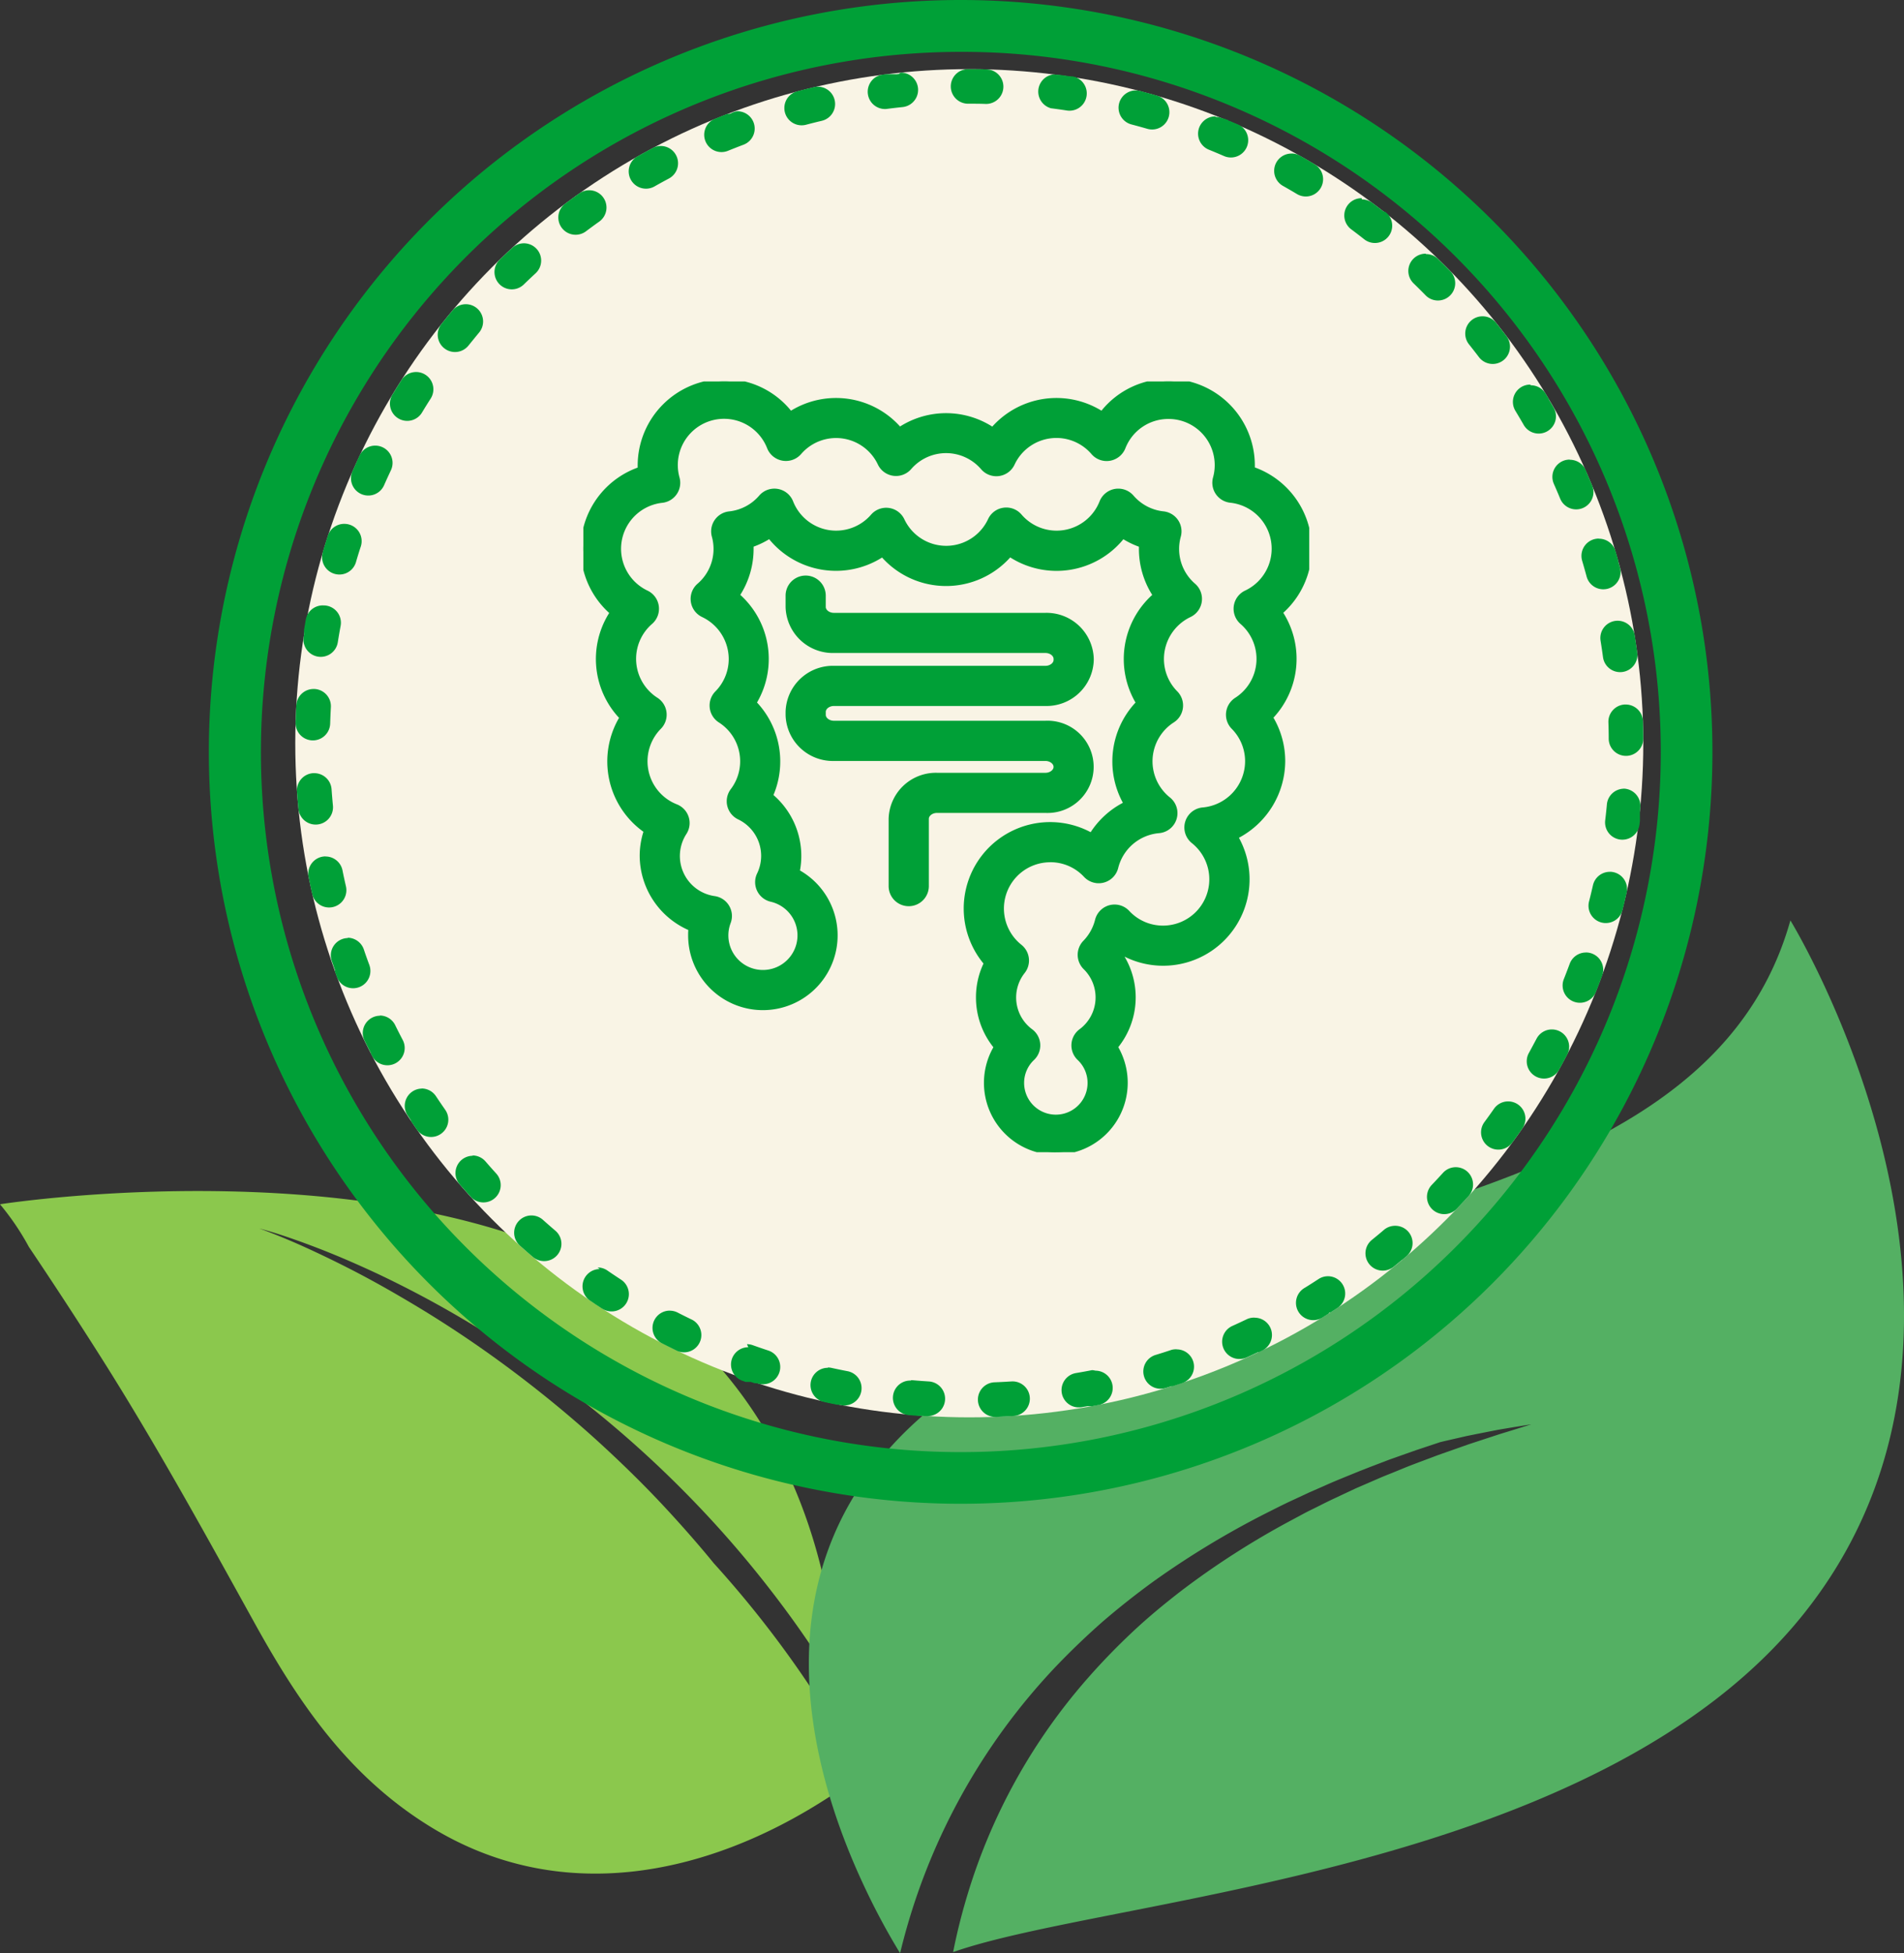 <svg xmlns="http://www.w3.org/2000/svg" xmlns:xlink="http://www.w3.org/1999/xlink" width="110.17" height="113" viewBox="0 0 110.17 113"><rect x="0" y="0" width="110.17" height="113" fill="#333333" stroke="none"/><defs><clipPath id="a"><rect width="48.568" height="39.489" fill="none"></rect></clipPath><clipPath id="b"><rect width="63.369" height="59.75" fill="none"></rect></clipPath><clipPath id="c"><rect width="42.002" height="44.591" fill="#00a037" stroke="#00a037" stroke-width="0.3"></rect></clipPath></defs><g transform="translate(-627.915 -2442)"><g transform="translate(627.915 2510.908)"><g clip-path="url(#a)"><path d="M48.568,31.381c-.007.5-.025.957-.047,1.361-.072,1.309-.19,2.078-.19,2.078-.187.126-.377.251-.566.37-6.977,4.47-15.382,6.153-22.794,1.629-4.718-2.879-7.606-7.067-10.221-11.792C11.862,19.811,8.989,14.578,5.794,9.542Q3.777,6.361,1.672,3.233A14.822,14.822,0,0,0,0,.765C.39.7,25.384-3.116,38.18,6.9,46.305,13.267,48.221,22.7,48.525,28.8l-.181-.3c-.165-.266-.329-.523-.494-.787s-.336-.519-.508-.776-.338-.517-.517-.769c-.693-1.024-1.421-2.024-2.175-3a61.82,61.82,0,0,0-4.862-5.584,63.051,63.051,0,0,0-11.48-9.249A61.344,61.344,0,0,0,21.855,4.79c-1.11-.519-2.232-1.011-3.373-1.453-.571-.221-1.144-.433-1.724-.632s-1.16-.384-1.751-.539c1.148.415,2.268.9,3.369,1.419s2.186,1.067,3.254,1.652c.532.291,1.061.593,1.586.9s1.045.618,1.561.936q1.547.958,3.039,2t2.922,2.159q1.432,1.117,2.8,2.306c.914.792,1.8,1.613,2.669,2.453s1.71,1.7,2.527,2.59,1.613,1.794,2.38,2.723c.061.074.122.149.181.223a61.2,61.2,0,0,1,6.234,8.148c.332.537.672,1.07.986,1.618.018.029.036.061.052.09" transform="translate(0 0)" fill="#8bc84d"></path></g></g><g transform="translate(674.717 2495.25)"><g transform="translate(0)" clip-path="url(#b)"><path d="M57.606,40.069C45.593,55.178,17.348,56.513,8.347,59.69q.323-1.627.8-3.216A33.7,33.7,0,0,1,16.175,43.8c.808-.919,1.666-1.8,2.561-2.641s1.849-1.627,2.826-2.382a47.515,47.515,0,0,1,6.26-4.02l.825-.442c.274-.148.558-.279.836-.42s.557-.281.841-.414l.851-.4.427-.2c.142-.065.287-.124.429-.187l.865-.375c.287-.128.579-.242.871-.359l.873-.357c.586-.228,1.176-.444,1.766-.668l1.785-.629,1.8-.59c.605-.183,1.209-.373,1.816-.562q-.941.15-1.879.309c-.623.12-1.248.244-1.87.37-.505.118-1.013.231-1.518.35l-1.411.47-.9.318-.448.159c-.15.052-.3.107-.446.165l-.891.34L32,31.81c-.148.055-.294.118-.44.176-.588.242-1.176.473-1.753.736l-.869.381-.858.4c-.575.261-1.135.551-1.7.834a50.448,50.448,0,0,0-6.428,3.9q-1.515,1.1-2.933,2.317-1.4,1.231-2.689,2.574a36.484,36.484,0,0,0-9.05,16.623c-.02-.035-.041-.07-.063-.1A39.726,39.726,0,0,1,3.24,55.96C.1,49.317-3.366,37.342,6.557,28.678,21,16.069,51.5,18.917,56.794,0c0,0,14.236,23.186.812,40.068" transform="translate(0 -0.001)" fill="#54b063"></path></g></g><g transform="translate(639.653 2441.969)"><path d="M43.5,3A40.511,40.511,0,0,0,27.736,80.819,40.511,40.511,0,0,0,59.264,6.181,40.244,40.244,0,0,0,43.5,3m0-3A43.5,43.5,0,1,1,0,43.5,43.5,43.5,0,0,1,43.5,0Z" transform="translate(0.347 0.031)" fill="#00a037"></path><circle cx="39" cy="39" r="39" transform="translate(5.347 4.031)" fill="#f9f4e5"></circle><path d="M43.859.308a1.01,1.01,0,0,1,.126.008l.073.009.014,0,.014,0,.015,0,.015,0,.015,0,.015,0,.015,0,.012,0h0l.013,0h0q.333.044.664.094h0l.015,0h0l.015,0h0l.015,0h0l.015,0h0l.014,0h0l.015,0h0l.014,0h0l.014,0h0a1,1,0,0,1-.3,1.977c-.311-.048-.627-.092-.939-.132A1,1,0,0,1,43.859.308Zm4.78.925a1,1,0,0,1,.254.033q.485.127.964.265A1,1,0,0,1,49.3,3.452c-.3-.087-.61-.172-.914-.252a1,1,0,0,1,.252-1.968ZM53.26,2.766a1,1,0,0,1,.375.073l.043.017h0l.012,0,0,0,.01,0,.005,0,.009,0,.013.005.013.005.009,0,0,0,.01,0h0l.135.056h0l.013.005h0l.012,0h0l.011,0,0,0,.009,0,.014.006.014.006L54,2.989l.007,0,.006,0,.009,0,0,0,.01,0,0,0,.012,0h0q.237.1.473.2h0l.012.005h0l.009,0,0,0a1,1,0,0,1-.8,1.834c-.289-.126-.583-.249-.874-.367a1,1,0,0,1,.376-1.927ZM57.645,4.88a1,1,0,0,1,.49.129q.327.184.649.375h0l.013.008h0l.013.008h0l.013.008h0l.013.008h0l.161.1a1,1,0,0,1-1.027,1.716c-.27-.162-.546-.322-.82-.477a1,1,0,0,1,.492-1.871Zm4.078,2.659a1,1,0,0,1,.6.2c.2.153.406.306.607.463h0l.009.007,0,0,.008.006,0,0,.008.006,0,0,.008.006,0,0,.007.005.006,0,.006.005.005,0,.006,0,.005,0,.007.005.006,0,.006,0,.006,0,.006,0,.005,0,.006.005,0,0,.007.006.006,0,.006,0,.005,0,.016.012,0,0,.01.008,0,0a1,1,0,0,1-1.238,1.571c-.247-.195-.5-.389-.753-.578a1,1,0,0,1,.6-1.8ZM65.43,10.7a1,1,0,0,1,.694.28l.1.1,0,0,.008.007,0,0,.006.006.005.005,0,0,.006.006,0,0,.006.006,0,0,.007.007,0,0,.008.008,0,0,.009.009,0,0q.267.262.53.53a1,1,0,1,1-1.427,1.4c-.221-.225-.447-.45-.673-.669a1,1,0,0,1,.7-1.718ZM68.7,14.3a1,1,0,0,1,.782.376q.278.348.548.7h0l.009.011,0,0,.007.009,0,0,0,.006.006.008,0,0,.007.01h0l.025.033a1,1,0,0,1-1.595,1.207c-.19-.251-.386-.5-.583-.749A1,1,0,0,1,68.7,14.3Zm2.79,3.99a1,1,0,0,1,.854.479l.051.084h0l.007.011v0l.006.01.024.039h0l.007.012h0l.007.012h0l.007.012h0l.007.012h0l.007.012v0l.007.011v0l.007.011v0l.007.011v0l.007.011,0,0,.007.011v0l.007.011v0l.007.012h0l.007.012v0l.015.026,0,.006,0,.007,0,.007,0,.005.006.009,0,0,.006.01,0,0,.006.01v0l.007.012h0c.086.146.172.293.256.44a1,1,0,0,1-1.736.993c-.157-.273-.319-.548-.482-.817a1,1,0,0,1,.854-1.52ZM73.751,22.6a1,1,0,0,1,.914.592l.053.12h0l.005.012,0,0,0,.009,0,.009,0,0q.166.379.324.762a1,1,0,0,1-1.848.764c-.12-.291-.246-.584-.373-.872a1,1,0,0,1,.914-1.406Zm1.684,4.567a1,1,0,0,1,.958.716q.082.277.16.555v0l0,.011,0,.007,0,.007,0,.011v0l0,.013h0c.033.117.065.235.1.353a1,1,0,0,1-1.932.517c-.082-.3-.169-.611-.258-.912a1,1,0,0,1,.959-1.285Zm1.082,4.746a1,1,0,0,1,.986.84l.013.084q.072.451.133.906a1,1,0,1,1-1.982.267c-.042-.312-.089-.628-.139-.938a1,1,0,0,1,.989-1.159Zm.464,4.847a1,1,0,0,1,1,.968q.014.436.018.874h0v.023c0,.034,0,.068,0,.1a1,1,0,0,1-2,.013c0-.315-.008-.635-.018-.949a1,1,0,0,1,.968-1.031Zm-.153,4.869q.047,0,.1,0a1,1,0,0,1,.9,1.09c-.008.082-.016.164-.024.246h0v.316l0,.014v0l0,.014v0l0,.014v.178q-.012.107-.025.214a1,1,0,0,1-1.985-.243c.038-.312.072-.63.1-.943A1,1,0,0,1,76.828,41.632Zm-.769,4.807a1,1,0,0,1,.977,1.219c-.034.15-.069.3-.105.451l0,.008v0q-.062.257-.127.513a1,1,0,1,1-1.938-.492c.077-.3.152-.615.222-.922A1,1,0,0,1,76.059,46.439Zm-1.379,4.668a1,1,0,0,1,.94,1.342c-.116.316-.235.628-.359.94a1,1,0,0,1-1.858-.741c.116-.292.23-.591.339-.886A1,1,0,0,1,74.679,51.107ZM72.71,55.558a1,1,0,0,1,.886,1.463q-.087.166-.175.331h0l-.007.013h0l-.007.014h0l-.007.013h0l-.006.01c-.089.167-.181.334-.273.5a1,1,0,0,1-1.747-.973c.153-.275.3-.556.45-.835A1,1,0,0,1,72.71,55.558Zm-2.525,4.163A1,1,0,0,1,71,61.293l-.09.128-.006.009,0,0q-.21.3-.425.591l0,0,0,0-.006.008,0,0-.045.061a1,1,0,1,1-1.61-1.186c.187-.254.373-.513.553-.771A1,1,0,0,1,70.185,59.721Zm-3.036,3.807A1,1,0,0,1,67.89,65.2q-.338.372-.685.736a1,1,0,0,1-1.444-1.384c.217-.228.435-.461.647-.695A1,1,0,0,1,67.149,63.528Zm-3.5,3.39a1,1,0,0,1,.65,1.761l-.238.2,0,0-.01.008,0,0-.007.006-.006,0-.005,0-.008.006,0,0-.009.008h0l-.01.009h0c-.155.13-.31.258-.468.385a1,1,0,0,1-1.256-1.556c.245-.2.49-.4.73-.607A1,1,0,0,1,63.653,66.918Zm-3.9,2.918a1,1,0,0,1,.551,1.836c-.134.088-.27.175-.406.261l0,0-.008,0-.005,0-.006,0-.007,0-.005,0-.008,0,0,0-.009.006,0,0-.01.006,0,0-.011.007h0l-.011.007h0L59.791,72h0l-.013.008h0l-.318.2a1,1,0,1,1-1.051-1.7c.268-.165.537-.336.8-.509A1,1,0,0,1,59.755,69.836Zm-4.238,2.4a1,1,0,0,1,.438,1.9l-.18.086h0l-.012.006h0l-.01,0,0,0-.009,0,0,0-.008,0-.007,0-.006,0-.009,0,0,0-.011.005h0l-.013.006h0q-.31.147-.624.289a1,1,0,1,1-.824-1.822c.287-.13.576-.265.859-.4A1,1,0,0,1,55.517,72.232Zm-4.509,1.832a1,1,0,0,1,.317,1.949q-.277.092-.555.18h0l-.013,0h0l-.012,0h0l-.011,0h0l-.009,0-.014,0-.011,0h0l-.313.1a1,1,0,1,1-.582-1.913c.3-.092.605-.188.9-.288A1,1,0,0,1,51.008,74.064ZM46.3,75.3a1,1,0,0,1,.193,1.981l-.381.072-.015,0-.014,0-.015,0-.015,0-.015,0-.015,0-.015,0-.015,0-.015,0-.015,0-.015,0-.015,0-.015,0-.015,0-.016,0-.016,0-.015,0-.015,0h0l-.339.058a1,1,0,0,1-.328-1.973c.31-.052.624-.109.933-.169A1,1,0,0,1,46.3,75.3Zm-4.829.621a1,1,0,0,1,.066,2q-.5.032-1,.052a1,1,0,0,1-.075-2c.315-.012.634-.029.948-.049Zm-5.846-.069c.029,0,.059,0,.089,0,.313.028.632.051.946.071a1,1,0,0,1-.123,2h-.127l-.124-.008H36.06c-.174-.013-.349-.027-.522-.042a1,1,0,0,1,.088-2Zm-4.812-.736a1,1,0,0,1,.215.023c.307.067.62.132.929.191a1,1,0,0,1-.378,1.964l-.123-.024h0l-.014,0h0l-.016,0-.016,0-.016,0-.015,0-.016,0h0c-.256-.051-.509-.1-.763-.159a1,1,0,0,1,.216-1.977Zm-4.676-1.348a1,1,0,0,1,.338.059c.3.106.6.211.9.309a1,1,0,1,1-.628,1.9l-.015,0h0l-.029-.01h0l-.013,0h0l-.013,0h0l-.013,0h0l-.013,0h0l-.013,0h0l-.014,0h0l-.014,0h0l-.015,0h0l-.015,0h0l-.222-.075h0l-.014,0h0l-.013,0h0l-.012,0h0l-.012,0h0l-.012,0h0l-.012,0h0l-.011,0h0l-.011,0h0l-.011,0h0l-.012,0h0l-.011,0h0l-.012,0h0l-.012,0h0l-.011,0-.011,0-.007,0-.01,0h0l-.01,0,0,0-.011,0h0l-.011,0h0l-.01,0h0l-.011,0h0l-.012,0h0l-.013,0h0l-.013,0h0l-.014,0h0l-.185-.066a1,1,0,0,1,.34-1.941Zm-4.464-1.939a1,1,0,0,1,.456.111c.28.144.566.286.849.422a1,1,0,0,1-.865,1.8q-.453-.218-.9-.447a1,1,0,0,1,.459-1.889Zm-4.18-2.5a1,1,0,0,1,.566.176c.259.178.525.356.789.528a1,1,0,0,1-1.091,1.677h0l-.008-.005,0,0-.013-.008,0,0-.009-.006,0,0-.008-.005-.005,0-.008-.005,0,0-.009-.006,0,0-.008-.006,0,0-.008-.005,0,0-.008-.006,0,0-.009-.006,0,0-.009-.006,0,0-.009-.006,0,0-.01-.007h0l-.011-.007h0l-.052-.034h0l-.013-.008h0l-.012-.008,0,0-.011-.007,0,0-.01-.007,0,0-.009-.006,0,0-.009-.006,0,0-.009-.006,0,0-.009-.006,0,0-.009-.006,0,0-.009-.006,0,0-.009-.006,0,0-.009-.006,0,0-.008-.006,0,0-.007,0-.026-.018,0,0-.008-.005,0,0-.007-.005,0,0-.008-.005,0,0-.008-.006,0,0-.009-.006,0,0-.009-.006,0,0-.01-.007h0l-.011-.007h0l-.011-.008h0l-.282-.192a1,1,0,0,1,.57-1.822Zm-3.828-3.009a1,1,0,0,1,.667.255c.235.21.475.42.715.624a1,1,0,0,1-1.294,1.525c-.255-.217-.506-.436-.756-.66a1,1,0,0,1,.669-1.744Zm-3.415-3.472a1,1,0,0,1,.757.346c.206.238.418.477.63.71a1,1,0,0,1-1.478,1.347l0,0-.006-.007,0,0-.006-.006,0-.005-.005-.006-.006-.007,0,0-.007-.008,0,0-.008-.008,0,0-.008-.009,0,0q-.3-.333-.6-.674a1,1,0,0,1,.757-1.653ZM7.307,58.974a1,1,0,0,1,.834.447c.174.262.354.526.534.784a1,1,0,0,1-1.638,1.148h0q-.174-.249-.345-.5h0l-.007-.01,0-.005,0-.007,0-.006,0-.006,0-.007,0-.005-.006-.009,0,0-.007-.011h0l-.172-.257a1,1,0,0,1,.834-1.55ZM4.882,54.752a1,1,0,0,1,.9.559c.139.282.283.567.43.846a1,1,0,1,1-1.771.929l-.072-.137,0,0,0-.009,0-.006,0-.006,0-.008,0,0-.005-.01v0l-.006-.012h0c-.119-.229-.236-.461-.35-.693a1,1,0,0,1,.9-1.44Zm-1.862-4.5a1,1,0,0,1,.947.678c.1.3.208.6.317.894a1,1,0,0,1-1.875.7q-.059-.161-.118-.322h0l0-.009,0-.006,0-.007,0-.008,0-.006,0-.009v0l0-.011v0l0-.011v0l0-.012v0l0-.013h0q-.092-.257-.18-.516a1,1,0,0,1,.947-1.323Zm-1.267-4.7a1,1,0,0,1,.979.8c.062.309.129.621.2.927a1,1,0,0,1-1.95.446q-.111-.487-.21-.978a1,1,0,0,1,.981-1.2ZM1.1,40.732a1,1,0,0,1,1,.929c.022.314.049.632.079.946A1,1,0,1,1,.183,42.8q-.048-.5-.084-1a1,1,0,0,1,.927-1.068Zm-.039-4.871.056,0a1,1,0,0,1,.943,1.054c-.017.314-.031.633-.041.949a1,1,0,0,1-2-.058c0-.056,0-.115.006-.171v-.019h0q.011-.328.028-.655v-.015c0-.048,0-.094.008-.142A1,1,0,0,1,1.058,35.861Zm.579-4.834a1,1,0,0,1,.984,1.183c-.057.309-.112.624-.161.935a1,1,0,1,1-1.975-.314l.02-.123h0l0-.015h0l0-.014v0l0-.013v0l0-.013v0l0-.012v0l0-.011v0l0-.011v0l0-.011v0l0-.011v0l0-.01v0l0-.01v0l0-.01v0l0-.01V32.5l0-.01v-.005l0-.011v0l0-.011v0l0-.012v0l0-.015h0q.05-.293.1-.584A1,1,0,0,1,1.637,31.026Zm1.2-4.719a1,1,0,0,1,.952,1.308c-.1.3-.191.6-.28.906a1,1,0,0,1-1.919-.565v0l0-.006,0-.009v0l0-.011v0q.137-.462.285-.92A1,1,0,0,1,2.832,26.307Zm1.793-4.526a1,1,0,0,1,.9,1.428c-.135.285-.267.575-.394.863a1,1,0,0,1-1.83-.807c.088-.2.178-.4.269-.6v0l0-.008,0-.007,0-.005,0-.009,0,0,0-.01v0L3.6,22.61v0l.006-.013h0l.113-.24A1,1,0,0,1,4.625,21.782Zm2.359-4.259a1,1,0,0,1,.841,1.54c-.17.265-.339.536-.5.805a1,1,0,0,1-1.711-1.036h0l.1-.16h0l.008-.013h0l.007-.012v0l.007-.011v0l.007-.011,0,0,.006-.01,0,0,.006-.01,0,0,.006-.011v0l.006-.01,0,0,.005-.008,0,0,0-.006.043-.069h0q.154-.248.312-.495A1,1,0,0,1,6.984,17.523ZM9.868,13.6a1,1,0,0,1,.766,1.643c-.2.241-.4.489-.6.735a1,1,0,1,1-1.565-1.245l.117-.146h0l.01-.012h0l.009-.012h0l.009-.011v0l.008-.01,0,0,.008-.009,0,0,.007-.009,0,0,.007-.009,0,0,.007-.008,0,0,.007-.008,0,0,.008-.01.008-.01,0,0,.009-.011h0l.009-.011h0l.008-.01,0,0,.008-.01h0l.008-.01h0q.18-.221.363-.44A1,1,0,0,1,9.868,13.6Zm3.359-3.524a1,1,0,0,1,.679,1.735c-.231.214-.463.433-.689.653a1,1,0,0,1-1.394-1.434l.134-.13,0,0,.007-.007.005-.005,0,0,.007-.007,0,0L12,10.861l0,0,.009-.009h0c.148-.142.3-.281.446-.421h0l.009-.009,0,0,.008-.008,0,0,.008-.007,0,0,.008-.007,0,0,.007-.007,0,0,.007-.006,0,0,.006-.006,0,0,.006-.006,0,0,.005,0A1,1,0,0,1,13.227,10.076Zm3.78-3.069a1,1,0,0,1,.58,1.815c-.257.182-.514.371-.766.56a1,1,0,1,1-1.2-1.6q.4-.3.808-.59A1,1,0,0,1,17.007,7.007Zm4.14-2.561a1,1,0,0,1,.471,1.883c-.278.148-.557.3-.831.457a1,1,0,0,1-.987-1.74l.006,0,.011-.006h0q.428-.242.862-.474A1,1,0,0,1,21.147,4.446Zm4.435-2.009a1,1,0,0,1,.353,1.936c-.294.111-.591.228-.883.346A1,1,0,1,1,24.3,2.866q.347-.141.7-.276h0l.013,0h0l.012,0h0l.012,0h0l.011,0,0,0,.01,0,0,0,.01,0,0,0,.009,0,.005,0,.008,0,.006,0,.008,0,.014-.005.014-.005.012,0,.01,0h0l.056-.021A1,1,0,0,1,25.582,2.436Zm4.656-1.421a1,1,0,0,1,.229,1.973c-.306.072-.616.15-.92.23a1,1,0,0,1-.513-1.933q.486-.128.977-.244A1,1,0,0,1,30.238,1.015ZM35.038.2a1,1,0,0,1,.1,1.995c-.313.032-.63.069-.942.11A1,1,0,0,1,33.938.325L34.2.292l.014,0,.015,0,.015,0,.015,0,.014,0,.016,0,.015,0,.015,0,.015,0,.015,0,.015,0,.016,0,.015,0,.016,0,.016,0,.016,0,.015,0,.016,0,.015,0,.015,0,.015,0,.016,0,.015,0,.016,0,.015,0,.016,0,.015,0,.016,0,.015,0,.015,0,.015,0,.016,0,.015,0,.015,0,.015,0,.015,0,.015,0,.015,0,.015,0,.015,0,.124-.013A1.011,1.011,0,0,1,35.038.2ZM39,0h.125q.266,0,.531.005h.115L40,.013a1,1,0,0,1-.054,2C39.635,2,39.315,2,39,2h-.07a1,1,0,0,1,0-2H39Z" transform="translate(5.347 4.031)" fill="#00a037"></path><g transform="translate(22.016 22.1)"><g clip-path="url(#c)"><path d="M27.339,44.591a4.014,4.014,0,0,1-4.01-4.01,3.969,3.969,0,0,1,.579-2.077,4.47,4.47,0,0,1-.576-4.85,4.85,4.85,0,0,1,6.07-7.383,4.859,4.859,0,0,1,2.022-1.835,4.854,4.854,0,0,1,.711-5.842,4.82,4.82,0,0,1-.719-2.543,4.875,4.875,0,0,1,1.694-3.678,4.842,4.842,0,0,1-.816-2.689c0-.077,0-.154.006-.231a4.816,4.816,0,0,1-1.084-.526,4.85,4.85,0,0,1-6.538,1.056,4.84,4.84,0,0,1-7.363.007,4.849,4.849,0,0,1-6.526-1.064A4.789,4.789,0,0,1,9.7,9.453q.006.116.006.231a4.84,4.84,0,0,1-.816,2.689,4.873,4.873,0,0,1,1.694,3.678,4.823,4.823,0,0,1-.718,2.543,4.845,4.845,0,0,1,.949,5.375,4.549,4.549,0,0,1,1.644,3.483,4.472,4.472,0,0,1-.095.919,4.175,4.175,0,1,1-6.154,3.677c0-.137.007-.273.02-.409a4.55,4.55,0,0,1-2.822-4.188,4.5,4.5,0,0,1,.244-1.463,4.855,4.855,0,0,1-1.4-6.553,4.844,4.844,0,0,1-.561-6.074A4.85,4.85,0,0,1,3.3,5.084q-.006-.115-.006-.23a4.855,4.855,0,0,1,8.692-2.974,4.839,4.839,0,0,1,6.317.912,4.839,4.839,0,0,1,5.39.007,4.84,4.84,0,0,1,6.324-.919,4.855,4.855,0,0,1,8.692,2.974c0,.076,0,.153-.005.23a4.85,4.85,0,0,1,1.6,8.278,4.845,4.845,0,0,1-.561,6.074,4.822,4.822,0,0,1,.718,2.543,4.886,4.886,0,0,1-2.74,4.363,4.85,4.85,0,0,1-6.572,6.683c-.029.047-.058.093-.089.14A4.471,4.471,0,0,1,30.77,38.5a3.969,3.969,0,0,1,.579,2.077,4.014,4.014,0,0,1-4.01,4.01m-.324-16.927a2.828,2.828,0,0,0-1.76,5.043,1.012,1.012,0,0,1,.164,1.419,2.436,2.436,0,0,0,.462,3.473,1.012,1.012,0,0,1,.092,1.545,1.966,1.966,0,0,0-.619,1.437,1.985,1.985,0,0,0,3.971,0,1.967,1.967,0,0,0-.619-1.437A1.012,1.012,0,0,1,28.8,37.6a2.44,2.44,0,0,0,.257-3.7,1.012,1.012,0,0,1-.015-1.428,2.829,2.829,0,0,0,.716-1.287,1.012,1.012,0,0,1,1.721-.446,2.8,2.8,0,0,0,2.063.9A2.828,2.828,0,0,0,35.306,26.6a1.012,1.012,0,0,1,.547-1.8A2.844,2.844,0,0,0,38.44,21.98a2.813,2.813,0,0,0-.816-1.987,1.013,1.013,0,0,1,.173-1.562,2.822,2.822,0,0,0,.327-4.512,1.013,1.013,0,0,1,.231-1.679,2.827,2.827,0,0,0-.9-5.369,1.012,1.012,0,0,1-.87-1.272,2.82,2.82,0,0,0-2.727-3.575,2.814,2.814,0,0,0-2.629,1.791,1.013,1.013,0,0,1-1.707.289,2.823,2.823,0,0,0-4.7.65,1.012,1.012,0,0,1-1.683.231,2.821,2.821,0,0,0-4.276-.01,1.012,1.012,0,0,1-1.678-.231,2.823,2.823,0,0,0-4.7-.64,1.012,1.012,0,0,1-1.707-.289A2.826,2.826,0,0,0,5.421,5.6a1.012,1.012,0,0,1-.869,1.273,2.827,2.827,0,0,0-.9,5.369,1.012,1.012,0,0,1,.231,1.678A2.822,2.822,0,0,0,4.2,18.431a1.012,1.012,0,0,1,.172,1.562,2.826,2.826,0,0,0,.978,4.618,1.013,1.013,0,0,1,.479,1.49,2.493,2.493,0,0,0,1.743,3.822,1.012,1.012,0,0,1,.8,1.362,2.149,2.149,0,1,0,2.493-1.33,1.012,1.012,0,0,1-.685-1.424A2.488,2.488,0,0,0,9.017,25.2a1.013,1.013,0,0,1-.369-1.522,2.817,2.817,0,0,0-.73-4.078,1.012,1.012,0,0,1-.172-1.562,2.814,2.814,0,0,0,.816-1.987A2.844,2.844,0,0,0,6.94,13.5a1.012,1.012,0,0,1-.231-1.678,2.8,2.8,0,0,0,.873-2.877A1.012,1.012,0,0,1,8.45,7.668,2.814,2.814,0,0,0,10.287,6.7a1.012,1.012,0,0,1,1.707.289,2.824,2.824,0,0,0,4.763.816,1.012,1.012,0,0,1,1.678.231,2.824,2.824,0,0,0,5.116-.01A1.012,1.012,0,0,1,25.235,7.8a2.824,2.824,0,0,0,4.772-.806A1.012,1.012,0,0,1,31.714,6.7a2.813,2.813,0,0,0,1.837.966,1.012,1.012,0,0,1,.869,1.273,2.8,2.8,0,0,0,.872,2.877,1.012,1.012,0,0,1-.231,1.678,2.844,2.844,0,0,0-1.623,2.556,2.812,2.812,0,0,0,.817,1.987,1.012,1.012,0,0,1-.173,1.562,2.824,2.824,0,0,0-.239,4.587,1.012,1.012,0,0,1-.547,1.8,2.823,2.823,0,0,0-2.5,2.13,1.012,1.012,0,0,1-1.721.447,2.8,2.8,0,0,0-2.063-.9" transform="translate(0 0)" fill="#00a037"></path><path d="M27.339,44.741a4.161,4.161,0,0,1-3.613-6.222,4.606,4.606,0,0,1-1.008-2.88,4.554,4.554,0,0,1,.436-1.962,5,5,0,0,1,6.2-7.6,4.993,4.993,0,0,1,1.865-1.7,5,5,0,0,1,.731-5.8,5,5,0,0,1,.967-6.227,4.976,4.976,0,0,1-.77-2.662c0-.044,0-.086,0-.127a4.971,4.971,0,0,1-.9-.432A5,5,0,0,1,24.7,10.18a4.988,4.988,0,0,1-7.416.007,5,5,0,0,1-6.533-1.061,4.946,4.946,0,0,1-.9.432c0,.042,0,.085,0,.127a4.974,4.974,0,0,1-.77,2.662,5,5,0,0,1,.967,6.227A5,5,0,0,1,11,23.928a4.659,4.659,0,0,1,1.535,4.365,4.325,4.325,0,1,1-6.472,3.756c0-.1,0-.209.011-.313a4.725,4.725,0,0,1-2.814-4.283,4.642,4.642,0,0,1,.216-1.4,5.007,5.007,0,0,1-1.41-6.591,4.994,4.994,0,0,1-.57-6.068,5,5,0,0,1,1.647-8.41c0-.042,0-.084,0-.125a5.01,5.01,0,0,1,5-5,4.954,4.954,0,0,1,3.872,1.832,4.988,4.988,0,0,1,6.31.914,4.989,4.989,0,0,1,5.337.007,4.989,4.989,0,0,1,6.317-.921A4.954,4.954,0,0,1,33.854-.15a5.01,5.01,0,0,1,5,5c0,.04,0,.081,0,.124a5,5,0,0,1,1.646,8.41,5,5,0,0,1-.569,6.068,4.985,4.985,0,0,1,.681,2.522A5.05,5.05,0,0,1,37.933,26.4a5,5,0,0,1-6.618,6.877,4.624,4.624,0,0,1-.363,5.237,4.161,4.161,0,0,1-3.614,6.222Zm-.324-18.951a4.7,4.7,0,0,0-3.569,7.767l.065.076-.045.089a4.256,4.256,0,0,0-.448,1.917,4.3,4.3,0,0,0,1,2.769l.07.083-.056.092a3.86,3.86,0,1,0,6.606,0l-.056-.092.07-.083a4.321,4.321,0,0,0,.285-5.159l-.055-.083.055-.083c.029-.045.058-.089.086-.135l.075-.124.127.072A4.7,4.7,0,0,0,37.6,26.419l-.082-.14.146-.071a4.748,4.748,0,0,0,2.656-4.228,4.683,4.683,0,0,0-.7-2.464l-.062-.1.082-.084a4.695,4.695,0,0,0,.543-5.886l-.074-.11.1-.087a4.7,4.7,0,0,0-1.554-8.022l-.107-.036,0-.113c0-.081.005-.154.005-.223a4.71,4.71,0,0,0-4.7-4.7,4.657,4.657,0,0,0-3.719,1.822l-.084.11-.116-.076a4.69,4.69,0,0,0-6.128.891l-.087.1-.111-.074a4.689,4.689,0,0,0-5.223-.007l-.11.074-.087-.1a4.689,4.689,0,0,0-6.122-.884l-.116.075-.084-.11A4.657,4.657,0,0,0,8.147.15a4.71,4.71,0,0,0-4.7,4.7c0,.071,0,.146.006.223l.005.113-.108.036a4.7,4.7,0,0,0-1.554,8.022l.1.087-.074.11a4.694,4.694,0,0,0,.544,5.886l.082.084-.062.1a4.705,4.705,0,0,0,1.356,6.35l.1.064-.037.109a4.342,4.342,0,0,0-.236,1.414A4.421,4.421,0,0,0,6.29,31.5l.1.042-.011.111c-.013.13-.02.263-.02.394A4.025,4.025,0,1,0,12.3,28.5l-.1-.053.023-.11a4.359,4.359,0,0,0-1.5-4.256l-.088-.073.047-.1a4.7,4.7,0,0,0-.92-5.208l-.082-.084.062-.1a4.7,4.7,0,0,0-.946-6.028l-.1-.087.074-.11a4.677,4.677,0,0,0,.791-2.606c0-.074,0-.149-.006-.224l-.006-.114.108-.036a4.646,4.646,0,0,0,1.051-.51l.116-.076.085.11a4.7,4.7,0,0,0,6.324,1.03l.11-.074.087.1a4.69,4.69,0,0,0,7.135-.007l.087-.1.111.074A4.7,4.7,0,0,0,31.1,8.836l.085-.11L31.3,8.8a4.67,4.67,0,0,0,1.051.51l.108.036-.006.114c0,.071-.006.144-.006.224a4.679,4.679,0,0,0,.791,2.606l.074.11-.1.087a4.7,4.7,0,0,0-.946,6.028l.062.1-.082.084a4.7,4.7,0,0,0-.689,5.661l.082.14-.146.071a4.7,4.7,0,0,0-1.959,1.778l-.076.124-.126-.071A4.706,4.706,0,0,0,27.014,25.789Zm.324,16.927A2.138,2.138,0,0,1,25.2,40.581a2.115,2.115,0,0,1,.666-1.546.862.862,0,0,0-.079-1.316,2.586,2.586,0,0,1-.49-3.686.864.864,0,0,0-.14-1.209,2.977,2.977,0,1,1,4.026-4.364.862.862,0,0,0,1.466-.381,2.973,2.973,0,0,1,2.631-2.243A.862.862,0,0,0,33.75,24.3,2.974,2.974,0,0,1,34,19.474a.862.862,0,0,0,.147-1.33,2.962,2.962,0,0,1-.86-2.092A3,3,0,0,1,35,13.36a.862.862,0,0,0,.2-1.43,2.95,2.95,0,0,1-.918-3.03.862.862,0,0,0-.741-1.084A2.962,2.962,0,0,1,31.6,6.8a.863.863,0,0,0-.653-.3.883.883,0,0,0-.144.012.867.867,0,0,0-.657.533,2.974,2.974,0,0,1-5.025.848.86.86,0,0,0-.652-.3.873.873,0,0,0-.119.008.859.859,0,0,0-.663.488A2.974,2.974,0,0,1,18.3,8.1a.862.862,0,0,0-1.429-.2,2.974,2.974,0,0,1-5.016-.859A.862.862,0,0,0,10.4,6.8,2.964,2.964,0,0,1,8.466,7.817.862.862,0,0,0,7.726,8.9a2.949,2.949,0,0,1-.919,3.03A.862.862,0,0,0,7,13.36a3,3,0,0,1,1.708,2.691,2.963,2.963,0,0,1-.859,2.092A.862.862,0,0,0,8,19.474a2.967,2.967,0,0,1,.768,4.295.863.863,0,0,0,.314,1.3,2.638,2.638,0,0,1,1.242,3.53.862.862,0,0,0,.583,1.213A2.305,2.305,0,1,1,8.24,31.233a.862.862,0,0,0-.683-1.161A2.643,2.643,0,0,1,5.709,26.02.863.863,0,0,0,5.3,24.75a2.976,2.976,0,0,1-1.03-4.863.862.862,0,0,0-.147-1.331,2.972,2.972,0,0,1-.344-4.752.862.862,0,0,0-.2-1.429,2.977,2.977,0,0,1,.953-5.654.862.862,0,0,0,.741-1.084,2.977,2.977,0,0,1,5.641-1.877.862.862,0,0,0,1.454.247,2.973,2.973,0,0,1,4.945.674.862.862,0,0,0,1.429.2,2.971,2.971,0,0,1,4.5.011.862.862,0,0,0,.654.3.889.889,0,0,0,.117-.008.858.858,0,0,0,.662-.488,2.973,2.973,0,0,1,4.95-.684.863.863,0,0,0,1.454-.247,2.978,2.978,0,0,1,5.749,1.094,2.994,2.994,0,0,1-.108.784.861.861,0,0,0,.741,1.084,2.977,2.977,0,0,1,.952,5.653.863.863,0,0,0-.2,1.43,2.972,2.972,0,0,1-.344,4.751.863.863,0,0,0-.147,1.33,2.962,2.962,0,0,1,.859,2.092,3,3,0,0,1-2.725,2.966.862.862,0,0,0-.466,1.532,2.977,2.977,0,1,1-4.032,4.359.864.864,0,0,0-.629-.273.864.864,0,0,0-.837.653,2.979,2.979,0,0,1-.754,1.355.864.864,0,0,0,.013,1.216,2.59,2.59,0,0,1-.273,3.93.862.862,0,0,0-.079,1.316,2.116,2.116,0,0,1,.666,1.546A2.138,2.138,0,0,1,27.339,42.716Zm-.324-14.9a2.678,2.678,0,0,0-1.666,4.776,1.165,1.165,0,0,1,.188,1.629,2.286,2.286,0,0,0,.434,3.259,1.162,1.162,0,0,1,.106,1.774,1.817,1.817,0,0,0-.573,1.329,1.835,1.835,0,0,0,3.671,0,1.818,1.818,0,0,0-.573-1.329,1.162,1.162,0,0,1,.106-1.774A2.29,2.29,0,0,0,28.949,34a1.165,1.165,0,0,1-.017-1.639,2.678,2.678,0,0,0,.678-1.218,1.162,1.162,0,0,1,1.976-.512,2.653,2.653,0,0,0,1.954.851,2.678,2.678,0,0,0,1.672-4.771,1.162,1.162,0,0,1,.628-2.065,2.693,2.693,0,0,0,2.45-2.668,2.664,2.664,0,0,0-.773-1.882,1.163,1.163,0,0,1,.2-1.793,2.672,2.672,0,0,0,.309-4.273A1.163,1.163,0,0,1,38.29,12.1a2.677,2.677,0,0,0-.855-5.084,1.161,1.161,0,0,1-1-1.461,2.67,2.67,0,0,0-2.583-3.385,2.665,2.665,0,0,0-2.49,1.7,1.169,1.169,0,0,1-.887.718A1.157,1.157,0,0,1,29.4,4.2a2.673,2.673,0,0,0-4.451.615,1.162,1.162,0,0,1-1.932.265,2.671,2.671,0,0,0-4.049-.01,1.162,1.162,0,0,1-1.927-.266A2.673,2.673,0,0,0,12.6,4.2a1.162,1.162,0,0,1-.879.4,1.149,1.149,0,0,1-.2-.017,1.168,1.168,0,0,1-.886-.718A2.676,2.676,0,0,0,5.565,5.559a1.162,1.162,0,0,1-1,1.462A2.677,2.677,0,0,0,3.711,12.1a1.162,1.162,0,0,1,.266,1.927A2.672,2.672,0,0,0,4.286,18.3a1.162,1.162,0,0,1,.2,1.794,2.676,2.676,0,0,0,.927,4.373,1.163,1.163,0,0,1,.551,1.711A2.343,2.343,0,0,0,7.6,29.775a1.162,1.162,0,0,1,.921,1.564A2,2,0,1,0,10.84,30.1a1.162,1.162,0,0,1-.786-1.635,2.338,2.338,0,0,0-1.1-3.13,1.163,1.163,0,0,1-.424-1.747,2.667,2.667,0,0,0-.691-3.862,1.162,1.162,0,0,1-.2-1.793,2.665,2.665,0,0,0,.773-1.882,2.693,2.693,0,0,0-1.537-2.42A1.162,1.162,0,0,1,6.61,11.7,2.649,2.649,0,0,0,7.436,8.98a1.162,1.162,0,0,1,1-1.462,2.665,2.665,0,0,0,1.74-.915,1.162,1.162,0,0,1,1.96.332,2.674,2.674,0,0,0,4.511.772,1.162,1.162,0,0,1,1.927.266,2.674,2.674,0,0,0,4.845-.01,1.158,1.158,0,0,1,.894-.658,1.16,1.16,0,0,1,1.039.393,2.674,2.674,0,0,0,4.519-.763,1.169,1.169,0,0,1,.886-.718,1.185,1.185,0,0,1,.194-.016,1.163,1.163,0,0,1,.88.4,2.663,2.663,0,0,0,1.739.915,1.162,1.162,0,0,1,1,1.462,2.65,2.65,0,0,0,.826,2.724,1.162,1.162,0,0,1-.265,1.927,2.693,2.693,0,0,0-1.537,2.42,2.664,2.664,0,0,0,.773,1.882,1.162,1.162,0,0,1-.2,1.793,2.674,2.674,0,0,0-.226,4.344,1.162,1.162,0,0,1-.628,2.065,2.673,2.673,0,0,0-2.366,2.017,1.162,1.162,0,0,1-1.976.513A2.653,2.653,0,0,0,27.014,27.814Z" transform="translate(0 0)" fill="#00a037"></path><path d="M42.1,52.557a1.012,1.012,0,0,1-1.012-1.012V47.656a2.584,2.584,0,0,1,2.641-2.517h6.287a.5.5,0,1,0,0-.985H37.767a2.584,2.584,0,0,1-2.641-2.517v-.17a2.584,2.584,0,0,1,2.641-2.517H50.017a.572.572,0,0,0,.616-.492V38.4a.572.572,0,0,0-.616-.492H37.767a2.584,2.584,0,0,1-2.641-2.517V34.74a1.012,1.012,0,0,1,2.024,0v.653a.572.572,0,0,0,.616.492H50.017A2.584,2.584,0,0,1,52.658,38.4v.057a2.584,2.584,0,0,1-2.641,2.517H37.767a.572.572,0,0,0-.616.492v.17a.572.572,0,0,0,.616.492H50.017a2.52,2.52,0,1,1,0,5.033H43.731a.572.572,0,0,0-.616.492v3.889A1.012,1.012,0,0,1,42.1,52.557" transform="translate(-23.274 -22.348)" fill="#00a037"></path><path d="M42.1,52.707a1.164,1.164,0,0,1-1.162-1.162V47.656a2.734,2.734,0,0,1,2.791-2.667h6.287c.248,0,.466-.16.466-.342s-.218-.342-.466-.342H37.767a2.734,2.734,0,0,1-2.791-2.667v-.17A2.734,2.734,0,0,1,37.767,38.8H50.017c.248,0,.466-.16.466-.342V38.4c0-.182-.218-.342-.466-.342H37.767a2.734,2.734,0,0,1-2.791-2.667V34.74a1.162,1.162,0,0,1,2.324,0v.653c0,.182.218.342.466.342H50.017A2.734,2.734,0,0,1,52.808,38.4v.057a2.734,2.734,0,0,1-2.791,2.667H37.767c-.248,0-.466.16-.466.342v.17c0,.182.218.342.466.342H50.017a2.669,2.669,0,1,1,0,5.333H43.731c-.248,0-.466.16-.466.342v3.889A1.164,1.164,0,0,1,42.1,52.707Zm1.628-7.418a2.434,2.434,0,0,0-2.491,2.367v3.889a.862.862,0,1,0,1.724,0V47.656a.722.722,0,0,1,.766-.642h6.287a2.37,2.37,0,1,0,0-4.733H37.767A.722.722,0,0,1,37,41.638v-.17a.722.722,0,0,1,.766-.642H50.017a2.434,2.434,0,0,0,2.491-2.367V38.4a2.434,2.434,0,0,0-2.491-2.367H37.767A.722.722,0,0,1,37,35.393V34.74a.862.862,0,0,0-1.724,0v.653a2.434,2.434,0,0,0,2.491,2.367H50.017a.722.722,0,0,1,.766.642v.057a.722.722,0,0,1-.766.642H37.767a2.434,2.434,0,0,0-2.491,2.367v.17A2.434,2.434,0,0,0,37.767,44H50.017a.652.652,0,1,1,0,1.285Z" transform="translate(-23.274 -22.348)" fill="#00a037"></path></g></g></g></g></svg>